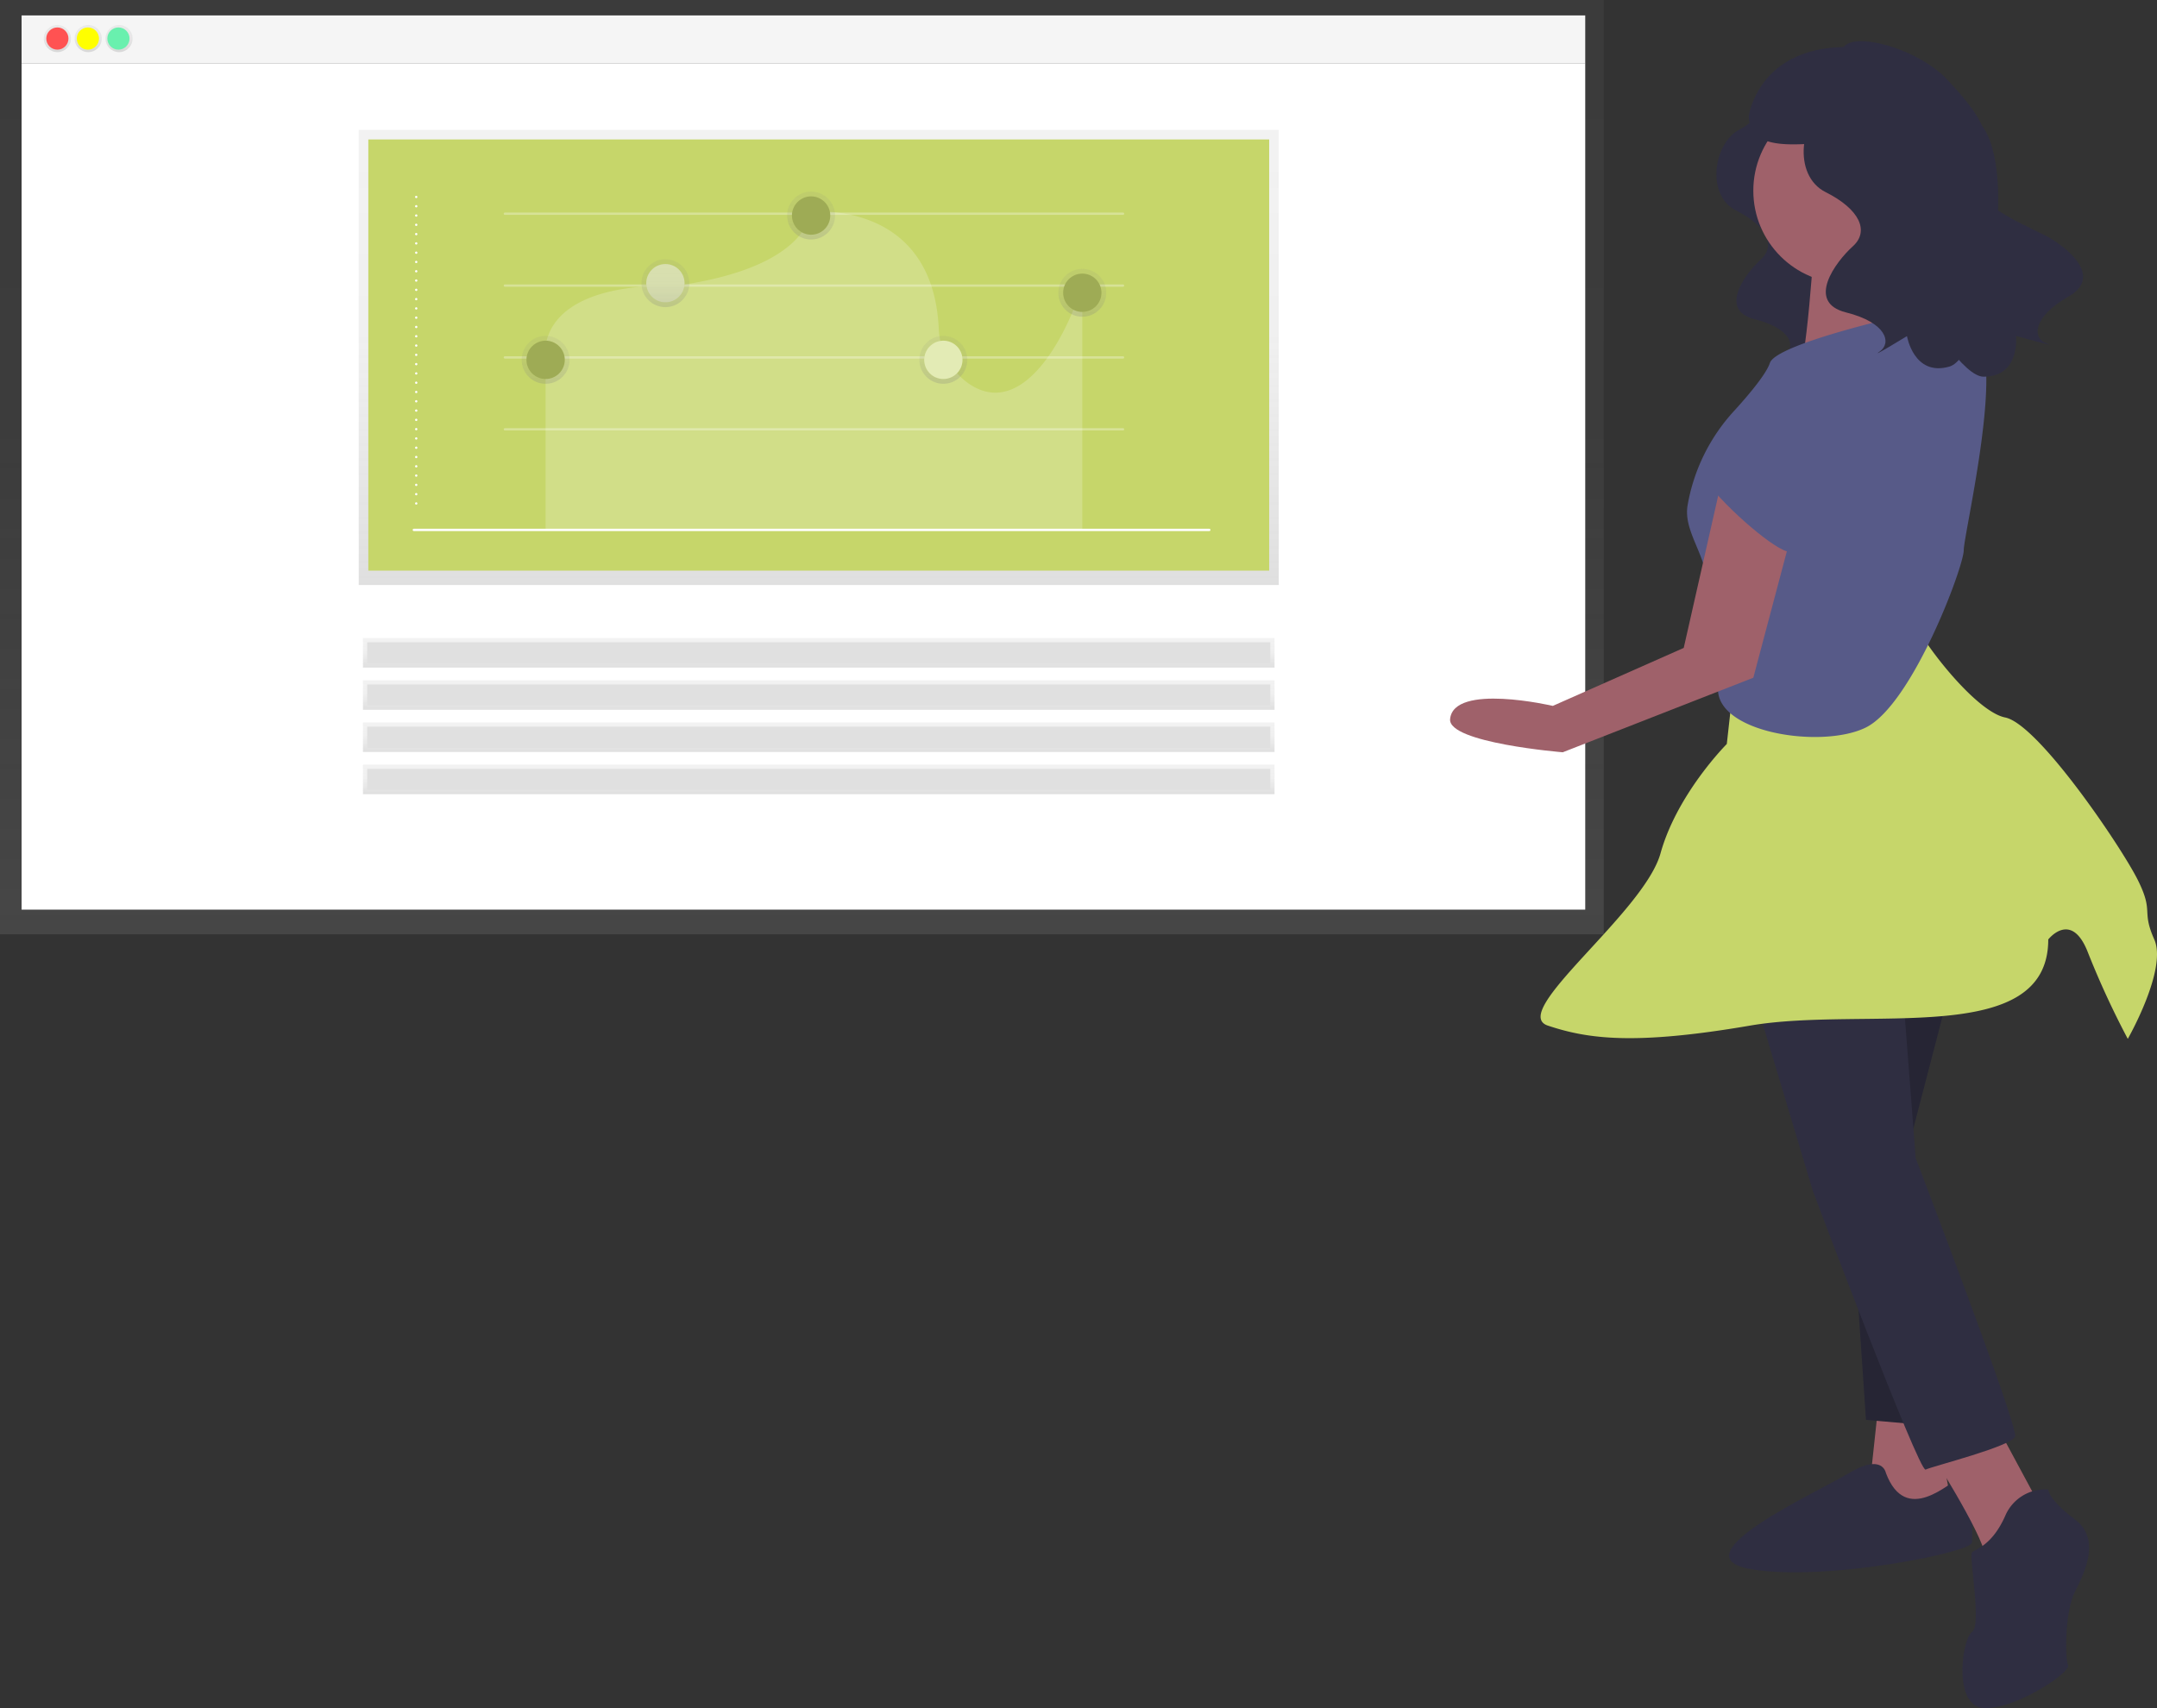 <svg id="beee3da8-7262-4ec9-9c48-b995a89b9850" data-name="Layer 1" xmlns="http://www.w3.org/2000/svg" xmlns:xlink="http://www.w3.org/1999/xlink" width="928.766" height="735.639" viewBox="0 0 928.766 735.639"><rect x="0" y="0" width="928.766" height="735.639" fill="#333333" stroke="none"/><defs><linearGradient id="f0acaac3-8e15-4170-a45a-e0166668d079" x1="345.271" y1="402.374" x2="345.271" gradientUnits="userSpaceOnUse"><stop offset="0" stop-color="gray" stop-opacity="0.25"/><stop offset="0.535" stop-color="gray" stop-opacity="0.12"/><stop offset="1" stop-color="gray" stop-opacity="0.1"/></linearGradient><linearGradient id="ada61551-9442-40f1-8896-9a097a6e367c" x1="24.7" y1="22.443" x2="24.7" y2="10.757" xlink:href="#f0acaac3-8e15-4170-a45a-e0166668d079"/><linearGradient id="ee61a248-679c-4f82-b292-54d63175f0e7" x1="37.98" y1="22.443" x2="37.98" y2="10.757" xlink:href="#f0acaac3-8e15-4170-a45a-e0166668d079"/><linearGradient id="af37cf7d-f26c-4e66-92df-c48758bfa5af" x1="51.259" y1="22.443" x2="51.259" y2="10.757" xlink:href="#f0acaac3-8e15-4170-a45a-e0166668d079"/><linearGradient id="a974be7a-0eca-4b38-a4bb-1c3bc87b0fe2" x1="352.54" y1="251.946" x2="352.54" y2="55.933" xlink:href="#f0acaac3-8e15-4170-a45a-e0166668d079"/><linearGradient id="b9af7108-6981-4f8a-a6a4-ecf3c3e78102" x1="234.932" y1="165.287" x2="234.932" y2="144.654" xlink:href="#f0acaac3-8e15-4170-a45a-e0166668d079"/><linearGradient id="b84533f2-32bf-4bc5-8937-fc100537eb1d" x1="286.514" y1="132.275" x2="286.514" y2="111.642" xlink:href="#f0acaac3-8e15-4170-a45a-e0166668d079"/><linearGradient id="ee47c5a1-3882-4af0-8161-c429bf1f8446" x1="349.246" y1="103.142" x2="349.246" y2="82.509" xlink:href="#f0acaac3-8e15-4170-a45a-e0166668d079"/><linearGradient id="b12a05fd-a7bf-484f-a312-1b0d9c78826a" x1="406.186" y1="165.287" x2="406.186" y2="144.654" xlink:href="#f0acaac3-8e15-4170-a45a-e0166668d079"/><linearGradient id="b151d0c6-e0ac-4f0c-bd4c-811eea96468a" x1="466.021" y1="136.401" x2="466.021" y2="115.768" xlink:href="#f0acaac3-8e15-4170-a45a-e0166668d079"/><linearGradient id="a31da98a-37c6-4857-9382-27dedbc42410" x1="352.54" y1="287.505" x2="352.54" y2="274.784" xlink:href="#f0acaac3-8e15-4170-a45a-e0166668d079"/><linearGradient id="b65cdeb1-be97-4a49-b541-7a630026d65b" x1="352.54" y1="305.677" x2="352.54" y2="292.956" xlink:href="#f0acaac3-8e15-4170-a45a-e0166668d079"/><linearGradient id="b222e969-67f9-46f1-889a-787839b72ddb" x1="352.54" y1="323.849" x2="352.54" y2="311.128" xlink:href="#f0acaac3-8e15-4170-a45a-e0166668d079"/><linearGradient id="a430500f-8a77-4964-b9ca-d23cb07dac7c" x1="352.54" y1="342.021" x2="352.54" y2="329.301" xlink:href="#f0acaac3-8e15-4170-a45a-e0166668d079"/></defs><title>Presentation</title><rect width="690.542" height="402.374" fill="url(#f0acaac3-8e15-4170-a45a-e0166668d079)"/><rect x="9.296" y="6.64" width="673.279" height="20.583" fill="#f5f5f5"/><rect x="9.296" y="27.223" width="673.279" height="364.527" fill="#fff"/><circle cx="24.7" cy="16.6" r="5.843" fill="url(#ada61551-9442-40f1-8896-9a097a6e367c)"/><circle cx="37.98" cy="16.6" r="5.843" fill="url(#ee61a248-679c-4f82-b292-54d63175f0e7)"/><circle cx="51.259" cy="16.6" r="5.843" fill="url(#af37cf7d-f26c-4e66-92df-c48758bfa5af)"/><circle cx="24.7" cy="16.6" r="4.781" fill="#ff5252"/><circle cx="37.847" cy="16.6" r="4.781" fill="#ff0"/><circle cx="50.994" cy="16.6" r="4.781" fill="#69f0ae"/><rect x="154.463" y="55.933" width="396.153" height="196.013" fill="url(#a974be7a-0eca-4b38-a4bb-1c3bc87b0fe2)"/><rect x="158.59" y="60.059" width="387.9" height="185.697" fill="#c6d66a"/><line x1="179.223" y1="84.819" x2="179.223" y2="218.933" fill="none" stroke="#fff" stroke-linecap="round" stroke-linejoin="round" stroke-dasharray="0 4"/><line x1="178.191" y1="228.218" x2="520.699" y2="228.218" fill="none" stroke="#fff" stroke-linecap="round" stroke-linejoin="round"/><line x1="217.394" y1="92.04" x2="483.559" y2="92.04" fill="none" stroke="#fff" stroke-linecap="round" stroke-linejoin="round" opacity="0.3"/><line x1="217.394" y1="122.99" x2="483.559" y2="122.99" fill="none" stroke="#fff" stroke-linecap="round" stroke-linejoin="round" opacity="0.3"/><line x1="217.394" y1="153.939" x2="483.559" y2="153.939" fill="none" stroke="#fff" stroke-linecap="round" stroke-linejoin="round" opacity="0.3"/><line x1="217.394" y1="184.889" x2="483.559" y2="184.889" fill="none" stroke="#fff" stroke-linecap="round" stroke-linejoin="round" opacity="0.3"/><path d="M381.932,335.523v-74.279s-6.19-31.981,56.741-30.949c57.233-8.121,57.233-31.744,57.233-31.744s52.637-5.726,55.306,50.278a30.504,30.504,0,0,0,12.632,23.488c21.687,15.294,40.519-15.181,49.178-42.022V335.523Z" transform="translate(-147 -107.305)" fill="#fff" opacity="0.2"/><circle cx="286.514" cy="121.958" r="8.253" fill="#c6d66a"/><circle cx="286.514" cy="121.958" r="8.253" fill="#fff" opacity="0.5"/><circle cx="234.932" cy="154.971" r="10.316" fill="url(#b9af7108-6981-4f8a-a6a4-ecf3c3e78102)"/><circle cx="286.514" cy="121.958" r="10.316" fill="url(#b84533f2-32bf-4bc5-8937-fc100537eb1d)"/><circle cx="349.246" cy="92.826" r="10.316" fill="url(#ee47c5a1-3882-4af0-8161-c429bf1f8446)"/><circle cx="406.186" cy="154.971" r="10.316" fill="url(#b12a05fd-a7bf-484f-a312-1b0d9c78826a)"/><circle cx="466.021" cy="126.085" r="10.316" fill="url(#b151d0c6-e0ac-4f0c-bd4c-811eea96468a)"/><circle cx="234.932" cy="154.971" r="8.253" fill="#c6d66a"/><circle cx="234.932" cy="154.971" r="8.253" opacity="0.2"/><circle cx="349.246" cy="92.826" r="8.253" fill="#c6d66a"/><circle cx="349.246" cy="92.826" r="8.253" opacity="0.2"/><circle cx="406.186" cy="154.971" r="8.253" fill="#c6d66a"/><circle cx="406.186" cy="154.971" r="8.253" fill="#fff" opacity="0.5"/><circle cx="466.021" cy="126.085" r="8.253" fill="#c6d66a"/><circle cx="466.021" cy="126.085" r="8.253" opacity="0.2"/><rect x="156.281" y="274.784" width="392.519" height="12.721" fill="url(#a31da98a-37c6-4857-9382-27dedbc42410)"/><rect x="156.281" y="292.956" width="392.519" height="12.721" fill="url(#b65cdeb1-be97-4a49-b541-7a630026d65b)"/><rect x="156.281" y="311.128" width="392.519" height="12.721" fill="url(#b222e969-67f9-46f1-889a-787839b72ddb)"/><rect x="156.281" y="329.301" width="392.519" height="12.721" fill="url(#a430500f-8a77-4964-b9ca-d23cb07dac7c)"/><rect x="158.098" y="276.601" width="388.884" height="9.086" fill="#e0e0e0"/><rect x="158.098" y="294.773" width="388.884" height="9.086" fill="#e0e0e0"/><rect x="158.098" y="312.946" width="388.884" height="9.086" fill="#e0e0e0"/><rect x="158.098" y="331.118" width="388.884" height="9.086" fill="#e0e0e0"/><path d="M905.153,150.62s1.975,6.584-9.218,12.51-14.485,28.312-1.317,34.896S911.737,213.17,905.153,219.096s-18.436,21.728-2.634,25.678,17.777,11.852,13.168,15.144,10.535-5.926,10.535-5.926,2.634,15.802,16.461,11.852,52.674-79.01,32.921-89.545S905.153,150.62,905.153,150.62Z" transform="translate(-147 -107.305)" fill="#2f2e41"/><polygon points="809.169 601.511 804.889 641.464 823.438 652.879 840.561 650.025 832 601.511 809.169 601.511" fill="#9f616a"/><circle cx="794.901" cy="82.122" r="39.953" fill="#9f616a"/><path d="M928.345,208.69s-3.567,60.643-7.848,60.643,49.941-2.854,49.941-2.854-22.83-39.953-11.415-52.795S928.345,208.69,928.345,208.69Z" transform="translate(-147 -107.305)" fill="#9f616a"/><polygon points="840.561 421.723 822.012 493.067 836.28 614.353 803.462 611.499 790.62 421.723 840.561 421.723" fill="#2f2e41"/><polygon points="840.561 421.723 822.012 493.067 836.28 614.353 803.462 611.499 790.62 421.723 840.561 421.723" opacity="0.2"/><path d="M959.023,741.634s-1.427-8.561-15.696,0-74.198,35.672-42.807,41.38,95.602-7.134,95.602-11.415,1.427-31.392-4.281-28.538S967.585,764.465,959.023,741.634Z" transform="translate(-147 -107.305)" fill="#2f2e41"/><path d="M977.573,731.646s22.83,35.672,24.257,45.661,22.83-22.83,22.83-22.83l-19.977-37.099Z" transform="translate(-147 -107.305)" fill="#9f616a"/><path d="M901.948,534.735l25.684,85.614s45.661,121.286,48.514,119.859,37.099-9.988,38.526-14.269-42.807-119.859-42.807-119.859l-5.708-74.198Z" transform="translate(-147 -107.305)" fill="#2f2e41"/><path d="M1028.941,748.769a18.732,18.732,0,0,0-18.55,11.415c-5.708,12.842-12.842,14.269-14.269,15.696s4.281,31.392,0,34.245-8.561,32.819,5.708,32.819,37.099-15.696,35.672-18.55-1.427-22.83,2.854-31.392,11.415-22.83,0-31.392S1028.941,748.769,1028.941,748.769Z" transform="translate(-147 -107.305)" fill="#2f2e41"/><path d="M893.386,402.034l-2.854,25.684s-21.403,21.403-28.538,47.087-65.637,68.491-48.514,74.198,37.099,8.561,87.04,0S1028.941,558.992,1028.941,511.905c0,0,9.988-12.842,17.123,5.708a372.95,372.95,0,0,0,17.123,37.099s17.123-29.965,11.415-42.807,0-11.415-7.134-25.684-42.807-67.064-57.076-69.918-41.38-39.953-39.953-44.234S893.386,402.034,893.386,402.034Z" transform="translate(-147 -107.305)" fill="#c6d66a"/><path d="M970.438,242.222s-58.503,12.842-61.356,21.403c-1.605,4.816-9.08,13.695-15.313,20.542a80.198,80.198,0,0,0-20.139,40.865c-1.488,9.103,4.768,17.289,7.628,27.774,8.561,31.392,14.982,23.544,6.421,46.374s42.807,31.392,62.783,21.403,42.093-69.204,42.093-76.339,19.263-87.754,3.567-93.462S970.438,242.222,970.438,242.222Z" transform="translate(-147 -107.305)" fill="#575a88"/><path d="M889.106,310.713,871.983,386.338l-56.362,24.971s-42.807-9.988-44.234,5.708c-.932,10.247,48.514,14.269,48.514,14.269L901.948,399.18l18.55-69.918Z" transform="translate(-147 -107.305)" fill="#9f616a"/><path d="M909.082,282.175s-35.672,21.403-27.111,32.819,29.965,29.965,35.672,29.965,9.988-34.245,9.988-44.234S909.082,282.175,909.082,282.175Z" transform="translate(-147 -107.305)" fill="#575a88"/><path d="M944.775,137.546s2.188,7.294-10.212,13.859-16.047,31.364-1.459,38.658,18.964,16.776,11.67,23.341-20.423,24.07-2.918,28.447,19.694,13.129,14.588,16.776,11.67-6.565,11.67-6.565,2.918,17.506,18.235,13.129,30.6-83.929,13.526-104.418C984,141.721,944.775,137.546,944.775,137.546Z" transform="translate(-147 -107.305)" fill="#2f2e41"/><path d="M940.116,130.038c.003-10.686,31.974-3.008,45.681,11.912,9.492,10.332,23.909,25.876,11.828,36.833s20.708,25.321,29.502,29.675,26.157,17.672,10.479,26.606-15.425,17.953-9.525,20.088-13.008-3.175-13.008-3.175,1.91,17.644-14.02,17.559-61.632-87.632-50.714-111.966C960.49,134.946,940.116,130.038,940.116,130.038Z" transform="translate(-147 -107.305)" fill="#2f2e41"/><path d="M947.04,127.696c-42.753-2.574-47.043,29.607-47.043,29.607.296,18.623,29.87,9.549,38.085,12.325,9.91-7.129,29.012-20.618,42.673-30.244A64.612,64.612,0,0,0,947.04,127.696Z" transform="translate(-147 -107.305)" fill="#2f2e41"/></svg>
